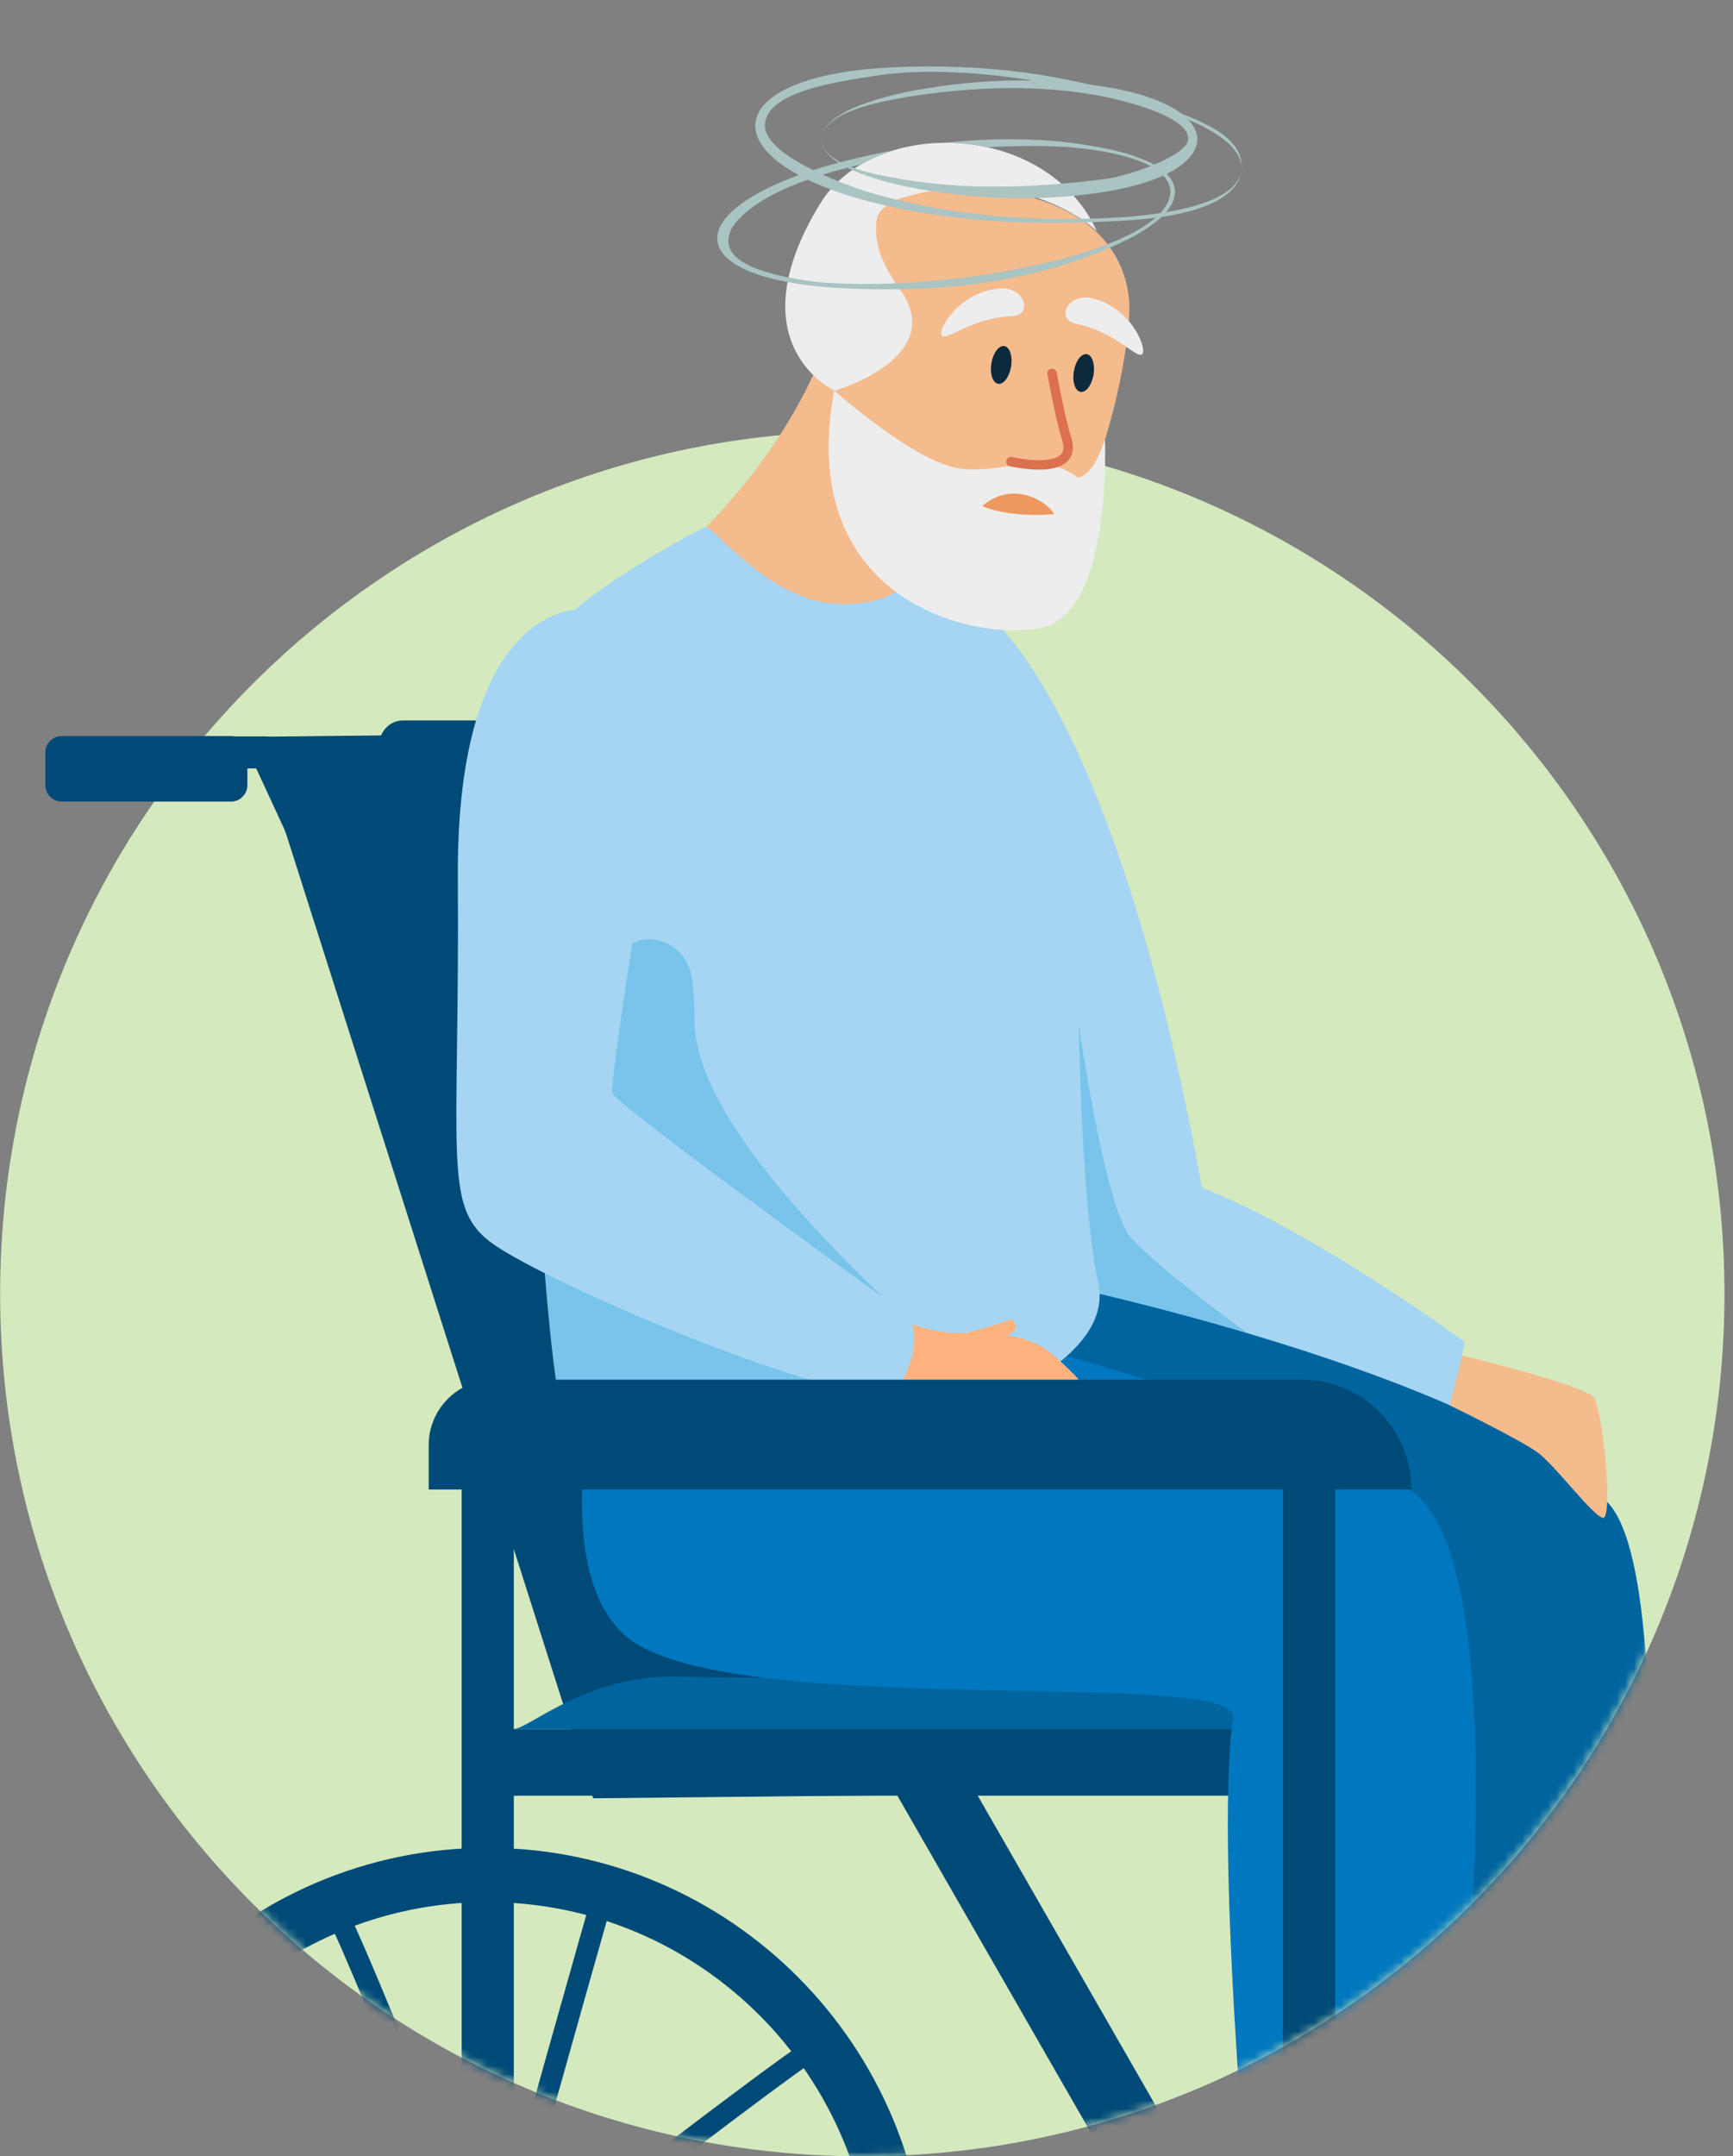 <svg xmlns="http://www.w3.org/2000/svg" width="201" height="250" viewBox="0 0 201 250" fill="none"><rect x="0" y="0" width="201" height="250" fill="#808080" stroke="none"/><path d="M100.014 249.997c55.228 0 99.999-44.771 99.999-99.998S155.242 50 100.014 50 .016 94.77.016 149.999c0 55.227 44.77 99.998 99.998 99.998" fill="#D4E9BE"></path><mask id="a" style="mask-type:luminance" maskUnits="userSpaceOnUse" x="0" y="0" width="200" height="250"><path d="M199.937 147.497V0H0v150.001C0 205.229 44.771 250 99.999 250s99.998-44.771 99.998-99.999c0-.839-.042-1.668-.063-2.504z" fill="#fff"></path></mask><g mask="url(#a)"><path d="M114.961 71.7s14.52 10.978 24.433 65.993c13.06 5.081 30.473 17.872 30.473 17.872s-1.696 10.189-3.51 10.189c-4.843 0-43.603-15.678-43.603-15.678z" fill="#A5D5F3"></path><path d="M122.516 99.727s4.434 39.056 8.664 43.769c4.233 4.716 18.418 14.591 18.418 14.591l-26.835-8.012z" fill="#78C4EA"></path><path d="M75.538 102.464c-.687 0-1.33-.388-1.672-1.08l-6.138-13.243h-20.39a1.84 1.84 0 0 1-1.846-1.856c0-1.033.815-1.855 1.845-1.855h21.551c.73 0 1.373.43 1.676 1.076l6.654 14.323c.43.906.045 2.028-.9 2.458a1.66 1.66 0 0 1-.772.173z" fill="#004A77"></path><path d="M62.423 89.048H46.756c-1.503 0-2.748-1.252-2.748-2.762s1.245-2.759 2.748-2.759h15.667c1.503 0 2.748 1.253 2.748 2.76 0 1.505-1.245 2.761-2.748 2.761m-24.889 14.407c-.688 0-1.33-.388-1.676-1.079L29.72 89.09H9.33a1.835 1.835 0 0 1-1.846-1.856c0-1.037.815-1.855 1.845-1.855h21.552c.73 0 1.372.43 1.675 1.08l6.654 14.319c.43.906.042 2.028-.903 2.459-.258.13-.515.215-.773.215z" fill="#004A77"></path><path d="M26.806 92.932H7.146c-1.03 0-1.888-.861-1.888-1.898v-3.796c0-1.037.857-1.898 1.887-1.898h19.66c1.03 0 1.888.86 1.888 1.898v3.796c0 1.037-.857 1.898-1.887 1.898M155.85 207.586l-87.055.907-39.193-123.07 59.196-.65z" fill="#004A77"></path><path d="M157.249 200.469H59.547v7.722h97.702z" fill="#004A77"></path><path d="m108.95 200.441-6.989 4.054 47.791 83.203 6.988-4.054z" fill="#004A77"></path><path d="M59.547 200.467c1.803 0 8.587-6.427 19.23-6.081 10.647.345 70.016 0 70.016 0s7.768-.819 8.456 6.081z" fill="#00649F"></path><path d="M168.454 260.988s-1.288 20.705 1.975 21.05c.431.043 16.528.173 16.528.173l20.733.173s-.3-6.082-6.311-7.419c-6.012-1.294-16.01-6.47-19.573-16.048-3.736-10.008-13.352 2.071-13.352 2.071" fill="#004A77"></path><path d="M91.426 156.124s-7.169 24.719 2.275 33.387c10.989 10.135 71.477 3.753 70.616 9.574-1.461 10.009 3.693 66.386 3.693 66.386s12.065 2.547 19.703.173c0 0 8.929-81.054-1.288-91.493-14.894-15.226-65.077-25.538-65.077-25.538l-29.919 7.507z" fill="#00649F"></path><path d="M146.704 260.988s-1.288 20.705 1.975 21.05c.427.043 16.528.173 16.528.173l20.733.173s-.3-6.082-6.312-7.419c-6.011-1.294-16.012-6.47-19.575-16.048-3.779-10.008-13.349 2.071-13.349 2.071" fill="#004A77"></path><path d="M70.106 156.129s-7.169 24.719 2.275 33.387c10.989 10.135 71.431 3.711 70.616 9.574-2.276 16.954 2.748 67.726 2.748 67.726s12.964 1.165 20.648-1.164c0 0 11.55-76.913-1.288-91.493-8.283-9.401-59.411-21.784-59.411-21.784l-35.585 3.754z" fill="#0077BE"></path><path d="M111.247 52.439s-4.716 8.953-5.189 18.207L90.43 87.135 79.508 63.368s10.012-8.53 15.48-21.403l16.259 10.47z" fill="#F4BB8D"></path><path d="M59.593 166.262h-6.054v101.374h6.054zm95.265 2.804h-6.053v126.997h6.053z" fill="#004A77"></path><path d="M44.662 311.116c-.43-2.028 22.324-82.476 24.942-91.62l.73.215c-6.996 24.631-25.068 89.035-24.9 91.278l-.772.131z" fill="#004A77" stroke="#004A77" stroke-width="1.706" stroke-miterlimit="10"></path><path d="M20.103 235.969c2.017.345 67.137 52.497 74.52 58.452l-.472.603c-19.918-15.96-72.076-57.545-74.221-58.279z" fill="#004A77" stroke="#004A77" stroke-width="1.706" stroke-miterlimit="10"></path><path d="M39.417 221.828c1.587 1.337 32.194 79.114 35.673 87.955l-.73.303c-9.36-23.812-33.998-85.972-35.5-87.697z" fill="#004A77" stroke="#004A77" stroke-width="1.706" stroke-miterlimit="10"></path><path d="M94.63 237c-2.018.346-67.826 51.594-75.294 57.415l.473.603c20.133-15.702 72.848-56.596 74.993-57.284z" fill="#004A77" stroke="#004A77" stroke-width="1.706" stroke-miterlimit="10"></path><path d="M5.969 265.478c0-27.996 22.666-50.814 50.567-50.814s50.567 22.775 50.567 50.814-22.666 50.814-50.567 50.814S5.97 293.471 5.97 265.478Zm5.408 0c0 25.019 20.26 45.382 45.16 45.382 24.898 0 45.158-20.363 45.158-45.382S81.435 220.1 56.536 220.1c-24.9 0-45.16 20.359-45.16 45.378Z" fill="#004A77" stroke="#004A77" stroke-width=".853" stroke-miterlimit="10"></path><path d="M82.519 170.024c-6.058.412-11.25.123-14.422-.953-2.388-.787-4.163-22.278-5.07-45.173-.987-25.34-.864-47.593.742-50.12 3.09-4.928 17.758-12.647 18.171-12.731 2.512 1.905 8.446 9.13 16.03 9.003 5.109-.081 7.532-2.036 8.065-4.025 2.141.246 6.738 4.875 8.467 5.492C122.326 81.028 124.93 99.3 124.93 99.3s-.343 36.604 2.458 49.438c2.512 11.719-25.505 19.999-44.873 21.283z" fill="#A5D5F3"></path><path d="m105.671 153.54 4.163 10.135s-21.121-2.113-24.942.991c-1.76 1.468-3.22 3.796-2.875 5.306-6.311.43-11.72.131-15.025-.991-2.49-.819-4.336-23.206-5.281-47.061l3.006-4.614 7.299-7.031c3.048-2.932 7.856-.907 8.283 3.492.173 1.51.257 3.066.257 4.572.043 11.476 17.085 27.521 25.111 35.201z" fill="#78C4EA"></path><path d="M104.986 153.191s2.533 1.253 5.75 1.337c5.666.173 7.514.216 9.959 1.553 1.373.733 3.736 3.019 4.893 4.399.773.864 1.63 4.572.857 5.09-1.46.949-9.443-2.155-11.588-1.594-1.63.43-4.509.088-6.354-.819-1.848-.949-5.323-2.07-5.323-2.07l1.802-7.896z" fill="#FFB27D"></path><path d="M111.195 154.747s4.251-.991 6.054-1.813c0 0 .987.733.384 1.337-.603.645-2.317 1.294-2.317 1.294z" fill="#FFB27D"></path><path d="M67.367 70.65s-14.478-.843-14.266 31.165c.215 32.008-1.718 37.832 3.605 42.058 5.324 4.184 35.543 17.339 46.62 18.119 0 0 3.993-4.442 2.275-9.275 0 0-34.128-24.542-34.558-25.968-.43-1.379 4.258-29.203 5.334-37.616 1.073-8.456-9.01-18.482-9.01-18.482" fill="#A5D5F3"></path><path d="M49.722 172.686h113.972c0-7.031-5.665-12.725-12.664-12.725H57.275c-4.163 0-7.556 3.408-7.556 7.592v5.133z" fill="#004A77"></path><path d="M169.58 157.164s14.157 3.411 15.243 4.826 2.297 14.231 1.087 13.991c-1.21-.243-5.535-6.113-7.616-7.616-2.082-1.503-10.153-5.437-10.153-5.437l1.435-5.76zM117.867 64.37s-23.731-2.251-21.31-17.526c2.416-15.283-2.026-26.321 15.811-25.136 14.661.946 18.267 8.121 18.605 13.367.36 5.203-4.223 29.743-13.102 29.295z" fill="#F4BB8D"></path><path d="M128.15 50.901s.921 20.229-7.38 21.887c-8.305 1.654-28.519-3.5-24.014-27.503 0 0 9.539 8.51 14.732 9.06s9.141-2.17 13.462.99c.025.064 1.778.152 3.2-4.43z" fill="#EDEDED"></path><path d="M101.781 25.054c.702-1.5 2.632-2.053 2.632-2.053 14.4-4.372 22.8 3.802 22.8 3.802-5.93-12.922-26-13.222-32.089-3.189-9.994 16.323 1.673 21.69 1.673 21.69s13.352-3.846 7.535-11.83c-1.933-2.638-2.702-4.878-2.716-6.738-.053-.589.042-1.167.162-1.679z" fill="#EDEDED"></path><path d="M113.93 58.677s1.848-1.838 4.515-1.387c2.709.47 3.842 2.307 3.842 2.307s-4.844.55-8.357-.92" fill="#ED985F"></path><path d="M122.019 43.297s.939 5.164 1.708 7.627c1.382 4.444-6.477 2.6-6.477 2.6" stroke="#DC704F" stroke-width="1.094" stroke-linecap="round" stroke-linejoin="round"></path><path d="M117.268 42.498c.198-1.207-.152-2.27-.782-2.373-.631-.104-1.303.79-1.501 1.998-.199 1.207.151 2.27.782 2.373.63.104 1.302-.79 1.501-1.998m9.562.938c.199-1.208-.151-2.27-.782-2.374-.63-.104-1.302.79-1.501 1.998s.152 2.27.782 2.374c.631.104 1.303-.791 1.501-1.998" fill="#0D293C"></path><path d="M116.047 33.443c2.875-.159 3.785 3.133 1.298 3.22-4.681.16-7.722 3.013-8.145 2.209-.423-.808 2.254-5.171 6.847-5.425zm10.582 1.132c-2.812-.625-4.244 2.48-1.806 2.966 4.592.918 7.132 4.227 7.679 3.5s-1.386-5.468-5.873-6.466" fill="#EDEDED"></path><path d="M130.664 17.8c-6.569-1.765-13.864-2.008-21.008-1.25 1.626-.006 3.27.166 4.872.52.561-.033 1.118-.06 1.679-.082 4.808-.152 9.26-.116 13.956 1.051 2.064.586 5.147 1.531 5.584 3.948.159 4.103-8.053 6.713-11.306 7.694-6.781 1.83-13.25 2.822-20.288 3.154a75 75 0 0 1-7.84-.025c-.976-.042-2.821-.233-4.8-.628-4.276-.857-8.432-2.413-6.583-5.81 2.53-3.778 9.645-6.114 14.915-7.296a17.5 17.5 0 0 1 3.842-1.654 84 84 0 0 0-9.098 2.205c-14.122 4.568-15.018 10.872-3.235 13.077a44 44 0 0 0 4.836.61 96 96 0 0 0 8.195.223c9.455-.163 18.99-1.873 27.351-6.27 1.859-1.135 4.682-2.814 4.537-5.305-.423-2.466-3.524-3.464-5.606-4.163z" fill="#A9C4C2"></path><path d="M144.038 19.727c-.614 4.195-7.606 5.479-13.307 5.831-10.519.65-20.563.3-30.487-2.342-17.487-4.826-16.683-13.896 1.478-15.3 10.245-.699 20.663.282 30.371 3.542 6.908 2.318 12.143 4.043 11.945 8.269m0 0c.131-4.29-8.629-6.84-12.026-7.818-9.793-2.607-22.119-4.582-31.006-3.04-3.108.54-12.079 1.573-12.28 5.57-.176 3.538 8.971 6.879 11.931 7.81 9.687 2.9 19.918 3.588 30.029 2.9 3.541-.31 12.65-1.189 13.349-5.422z" fill="#A9C4C2"></path><path d="M95.273 16.148c.166-3.249 7.07-4.858 9.705-5.45 7.702-1.549 15.657-1.852 23.442-.6 13.903 2.339 13.956 9.747 0 12.104-7.785 1.256-15.74.945-23.442-.603-2.656-.6-9.532-2.202-9.705-5.45m0 0c.25 3.302 7.109 4.212 9.794 4.706 7.651 1.231 15.409.872 23.075-.095 2.716-.342 9.673-2.692 9.673-4.692 0-2.568-7.26-4.332-9.518-4.819-7.574-1.531-15.543-1.224-23.192.007-2.698.497-9.578 1.591-9.828 4.89z" fill="#A9C4C2"></path></g></svg>